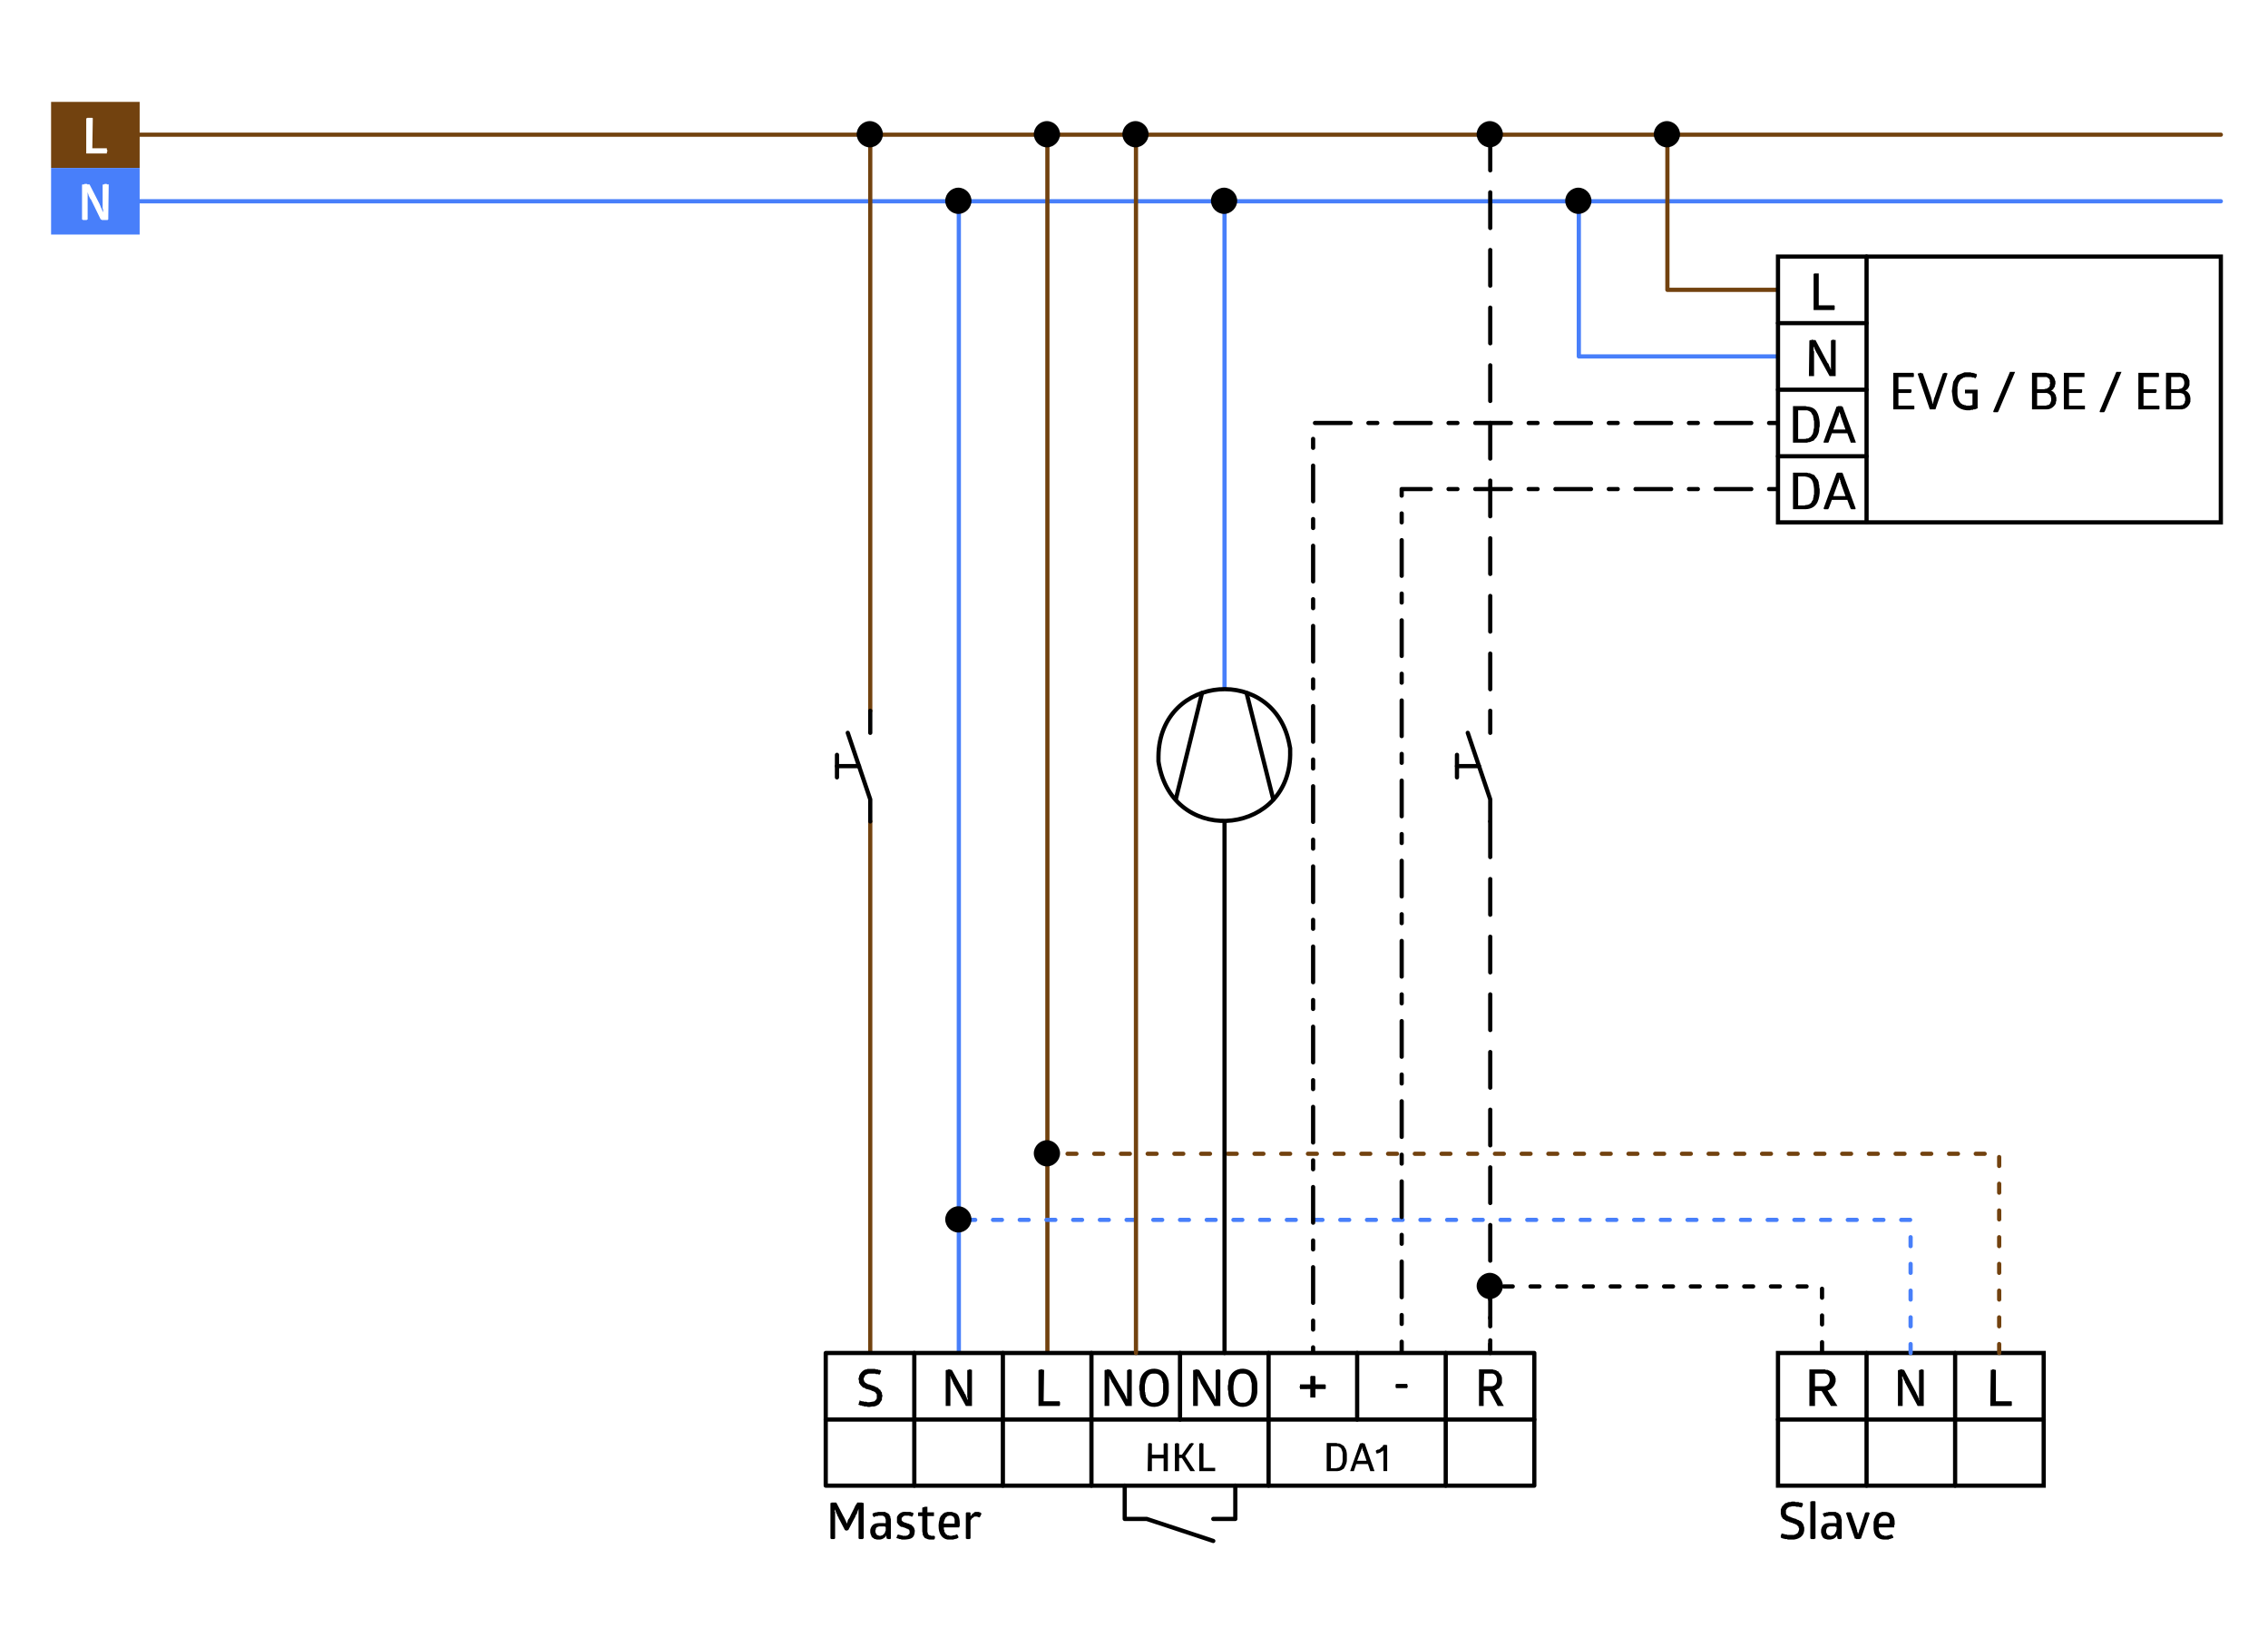 <?xml version="1.0" encoding="utf-8"?>
<!-- Generator: Adobe Illustrator 16.0.3, SVG Export Plug-In . SVG Version: 6.00 Build 0)  -->
<!DOCTYPE svg PUBLIC "-//W3C//DTD SVG 1.1//EN" "http://www.w3.org/Graphics/SVG/1.1/DTD/svg11.dtd">
<svg version="1.1" id="Ebene_1" xmlns="http://www.w3.org/2000/svg" xmlns:xlink="http://www.w3.org/1999/xlink" x="0px" y="0px"
	 width="1026px" height="745px" viewBox="0 0 1026 745" enable-background="new 0 0 1026 745" xml:space="preserve">
<rect fill="#FFFFFF" width="1026" height="745"/>
<g>
	<g>
		<g>
			<g>
				<polyline fill="none" points="1004.665,722.144 1024.596,722.144 1004.665,722.144 				"/>
			</g>
		</g>
	</g>
	
		<polyline fill="none" stroke="#72420F" stroke-width="1.908" stroke-linecap="round" stroke-linejoin="round" stroke-miterlimit="10" points="
		63.179,60.919 1004.665,60.919 63.179,60.919 	"/>
	
		<polyline fill="none" stroke="#487FFA" stroke-width="1.908" stroke-linecap="round" stroke-linejoin="round" stroke-miterlimit="10" points="
		63.179,91.023 1004.665,91.023 63.179,91.023 	"/>
	
		<polyline fill="none" stroke="#487FFA" stroke-width="1.908" stroke-linecap="round" stroke-linejoin="round" stroke-miterlimit="10" points="
		433.753,611.906 433.753,91.023 433.753,611.906 	"/>
	
		<polyline fill="none" stroke="#72420F" stroke-width="1.908" stroke-linecap="round" stroke-linejoin="round" stroke-miterlimit="10" points="
		473.82,611.906 473.82,60.919 473.82,611.906 	"/>
	<path d="M439.478,90.811c0-3.18-2.757-5.935-5.937-5.935s-5.938,2.755-5.938,5.935s2.76,5.937,5.938,5.937
		S439.478,93.991,439.478,90.811"/>
	<rect x="23.11" y="46.081" fill="#72420F" width="40.069" height="29.892"/>
	<polyline fill="#FFFFFF" points="39.01,53.499 39.435,53.499 39.435,53.287 41.767,53.287 41.979,53.499 41.767,67.068 
		48.338,67.068 48.338,67.703 48.551,67.916 48.551,68.552 48.338,68.764 48.338,69.399 39.01,69.399 	"/>
	<rect x="23.11" y="75.972" fill="#487FFA" width="40.069" height="30.104"/>
	<path fill="#FFFFFF" d="M41.13,90.176l-0.424-0.424V89.54l-0.212-0.212v-0.212l-0.21-0.212v-0.212l-0.212-0.21v-0.424l-0.212-0.212
		v-0.424l-0.212-0.212v-0.212h-0.212l0.212,0.212c0,1.273,0,2.545,0,3.816v8.267h-0.212l-0.212,0.212h-1.696l-0.212-0.212h-0.212
		v-15.69l0.212-0.212h0.849v-0.21h1.271v0.21h1.059l4.665,9.116v0.212l0.212,0.212v0.212l0.212,0.424v0.212l0.211,0.21v0.212
		l0.212,0.212v0.212l0.212,0.212v0.424l0.212,0.212v0.21l0.212,0.212v-1.271l-0.212-0.212V83.603l0.212-0.212h0.637v-0.21h1.059
		v0.21h0.847l-0.21,15.9h-0.212v0.212h-0.212c-0.778,0-1.555,0-2.333,0h-0.212v-0.212h-0.423"/>
	<rect x="804.329" y="611.906" fill="#FFFFFF" width="120.202" height="59.994"/>
	
		<rect x="804.329" y="611.906" fill="none" stroke="#000000" stroke-width="1.908" stroke-linecap="square" stroke-miterlimit="10" width="120.202" height="59.994"/>
	
		<polyline fill="none" stroke="#000000" stroke-width="1.908" stroke-linecap="round" stroke-linejoin="round" stroke-miterlimit="10" points="
		844.396,611.906 844.396,671.9 844.396,611.906 	"/>
	
		<polyline fill="none" stroke="#000000" stroke-width="1.908" stroke-linecap="round" stroke-linejoin="round" stroke-miterlimit="10" points="
		884.464,611.906 884.464,671.9 884.464,611.906 	"/>
	<path d="M821.074,626.958h3.604c4.271,0.283,3.858-6.339,0-5.725h-3.604 M825.104,619.325h0.428l0.421,0.211h0.849l1.273,0.638
		h0.21l1.06,1.063l0.214,0.425l0.212,0.21l0.216,0.425l0.21,0.214v0.424l0.214,0.424v1.481l-0.214,0.638l-0.21,0.639l-0.216,0.424
		l-0.426,0.635l-0.846,0.851l-0.424,0.216l-0.642,0.421l-0.635,0.214l4.451,6.994h-0.211c-0.849,0-1.697,0-2.543,0h-0.214
		l-4.24-6.784h-2.968v6.784h-0.21c-0.708,0-1.415,0-2.122,0h-0.211v-16.535h6.571L825.104,619.325L825.104,619.325z"/>
	
		<polyline fill="none" stroke="#000000" stroke-width="1.908" stroke-linecap="round" stroke-linejoin="round" stroke-miterlimit="10" points="
		804.329,642.009 924.531,642.009 804.329,642.009 	"/>
	<path d="M861.99,625.474l-0.21-0.214v-0.424l-0.214-0.211v-0.21l-0.211-0.214v-0.211l-0.217-0.214v-0.21l-0.211-0.218v-0.421
		l-0.21-0.214v-0.21h-0.214v1.063l0.214,0.21v0.639c0,0.493,0,0.986,0,1.481v9.963h-0.214c-0.564,0-1.132,0-1.693,0h-0.215V619.75
		l0.428-0.214h0.424l0.211-0.211h1.063v0.211h0.638l5.511,10.389v0.211l0.214,0.214v0.211l0.21,0.216v0.21l0.214,0.215v0.211
		l0.211,0.214v0.421l0.214,0.214v0.211l0.211,0.214v0.426h0.21v-0.215l-0.21-0.211c0-0.777,0-1.557,0-2.333v-10.6l0.21-0.214h0.428
		l0.214-0.211h0.845v0.211h0.425v16.324h-0.211c-0.774,0-1.556,0-2.332,0h-0.211"/>
	<polyline points="900.574,619.75 900.574,619.536 901.212,619.536 901.212,619.325 902.271,619.325 902.271,619.536 
		902.906,619.536 902.906,633.741 909.904,633.741 910.114,633.952 910.114,635.649 909.904,635.86 900.363,635.86 	"/>
	<path d="M854.782,688.015v-1.063h-0.21v-0.421l-0.428-0.425v-0.217h-0.214l-0.211-0.211h-0.21l-0.214-0.214h-1.271l-0.217,0.214
		h-0.424l-1.06,1.063l-0.21,0.425v0.635l-0.215,0.635v0.642h4.875v-1.063 M849.906,690.768v1.273l0.215,0.211v0.424l0.21,0.214
		v0.211l0.211,0.217v0.211c0.979,1.052,0.086-0.204,1.063,0.849h0.635l0.211,0.21c0.424,0,0.849,0,1.271,0l0.211-0.21h0.642
		l0.21-0.214h0.425l0.214-0.211h0.421v0.211h0.214v0.214l0.212,0.21v0.214l0.215,0.211v0.426l-0.215,0.211h-0.426l-0.211,0.215
		h-0.424l-0.211,0.211h-0.424l-0.215,0.214h-0.638c-4.565,0.354-6.387-1.967-6.146-6.359v-1.696l0.214-0.637v-0.424l0.846-1.698
		l0.214-0.21l0.21-0.425c0.638-0.259,1.149-0.979,1.908-0.849l0.214-0.211h0.852c3.648-0.215,5.245,1.764,5.087,5.301v0.635h-0.211
		v1.061h-7L849.906,690.768L849.906,690.768z M839.941,691.406v0.425h0.214v0.845l0.211,0.214v0.425l0.214,0.214v0.21l0.21-0.638
		v-0.211l0.215-0.214v-0.635h0.21v-0.424l0.214-0.211l2.329-7.208l0.425-0.214h1.273v0.214h0.424l-4.03,11.659h-0.421v0.211h-1.694
		l-0.213-0.211h-0.425l-4.028-11.659h0.425v-0.214h0.214c0.425,0,0.846,0,1.271,0h0.216v0.214h0.211L839.941,691.406z
		 M830.829,690.558h-0.425l-0.214-0.214h-2.544l-0.427,0.214c-1.194,0.121-1.331,2.512-0.849,2.971l0.214,0.21v0.425h0.425
		l0.21,0.214h0.211l0.428,0.21h0.849l0.214-0.21h0.421l0.852-0.849v-0.211l0.214-0.217v-0.211l0.211-0.214v-0.424l0.214-0.211
		v-0.635L830.829,690.558L830.829,690.558z M824.68,684.409h0.428l0.211-0.211h0.635l0.214-0.214h0.635l0.424-0.211
		c0.639,0,1.273,0,1.908,0h1.273l0.425,0.211l0.21,0.214h0.425l1.063,1.06c0.462,0.728,0.317,1.549,0.635,2.118v8.481h-0.211
		l-0.214,0.211h-1.063l-0.21-0.211h-0.214l-0.211-1.483l-0.21,0.424l-0.639,0.636c-0.604,0.61-1.542,0.738-2.332,0.852h-1.063
		c-1.798-0.438-2.15-0.524-2.757-2.333l-0.211-0.852v-1.27c0.849-3.82,3.687-2.837,6.573-2.971h0.425v-1.694l-0.214-0.425
		l-0.211-0.21l-0.214-0.425l-0.426-0.428l-0.426-0.214h-2.119l-0.21,0.214h-0.639l-0.21,0.211h-0.425l-0.21,0.217h-0.214v-0.217
		h-0.212v-0.211l-0.216-0.214v-0.21l-0.211-0.214v-0.634L824.68,684.409L824.68,684.409z M821.288,695.857h-0.424v0.211h-1.484
		l-0.214-0.211h-0.21v-16.749h0.424v-0.21h0.211c0.424,0,0.852,0,1.273,0h0.21v0.21h0.214V695.857z M805.599,683.984v-1.271
		c0.479-1.091,0.279-1.229,1.273-2.122l0.635-0.635l0.425-0.214h0.427l0.211-0.211l0.638-0.211h0.846l0.426-0.214h1.482l0.214,0.214
		h1.483l0.211,0.211h0.849l0.214,0.211h0.421l0.216,0.214v0.849l-0.216,0.21v0.217l-0.21,0.211v0.21l-0.211,0.214l-0.214-0.214
		h-0.635l-0.214-0.21h-1.271l-0.425-0.211h-1.481l-0.641,0.211h-0.421l-0.849,0.424l-0.427,0.425l-0.215,0.425l-0.21,0.21v1.698
		l0.21,0.21v0.211l0.215,0.214h0.212l0.215,0.21v0.214h0.21l0.425,0.212h0.214c0.252,0.268,2.626,1.072,2.968,1.062l0.21,0.214
		l0.428,0.21h0.21l0.425,0.214l0.214,0.211h0.211l0.424,0.215l0.425,0.423l0.21,0.425l0.428,0.424v0.425l0.214,0.214v0.421
		l0.21,0.426v0.216c0.259,3.191-1.614,4.916-4.665,5.3h-2.753l-0.425-0.214h-0.852l-0.425-0.211h-0.424l-0.425-0.214h-0.21
		l-0.211-0.211H805.6v-1.062l0.217-0.214v-0.425h0.211v-0.21h0.21l0.425,0.21h0.424l0.425,0.214h0.636l0.427,0.211h2.967
		l1.063-0.425l0.638-0.421l0.424-0.852l0.211-0.849v-0.425l-0.211-0.21v-0.428l-0.214-0.214v-0.211h-0.21l-0.211-0.21v-0.214h-0.215
		l-0.212-0.211h-0.214l-0.211-0.214h-0.214l-0.21-0.21h-0.425l-0.211-0.214h-0.214l-0.21-0.211h-0.428l-0.424-0.215h-0.425
		l-0.211-0.213l-0.424-0.21h-0.425l-0.427-0.214l-0.211-0.211l-0.424-0.214l-0.215-0.21l-0.424-0.214l-0.211-0.211l-0.215-0.425
		l-0.211-0.211l-0.212-0.427v-0.424l-0.214-0.425v-0.847h0.003V683.984L805.599,683.984z"/>
	
		<polyline fill="none" stroke="#72420F" stroke-width="1.908" stroke-linecap="round" stroke-linejoin="round" stroke-miterlimit="10" points="
		393.684,60.919 393.684,321.467 393.684,60.919 	"/>
	
		<polyline fill="none" stroke="#487FFA" stroke-width="1.908" stroke-linecap="round" stroke-linejoin="round" stroke-miterlimit="10" stroke-dasharray="4.028,8.056" points="
		864.323,611.906 864.323,551.699 433.753,551.699 	"/>
	<path d="M439.478,551.484c0-3.181-2.757-5.938-5.937-5.938s-5.938,2.757-5.938,5.938c0,3.182,2.76,5.938,5.938,5.938
		S439.478,554.666,439.478,551.484"/>
	
		<polyline fill="none" stroke="#000000" stroke-width="1.908" stroke-linecap="round" stroke-linejoin="round" stroke-miterlimit="10" stroke-dasharray="4.028,8.056" points="
		674.158,611.906 674.158,581.801 824.256,581.801 824.256,611.906 	"/>
	
		<polyline fill="none" stroke="#72420F" stroke-width="1.908" stroke-linecap="round" stroke-linejoin="round" stroke-miterlimit="10" stroke-dasharray="4.028,8.056" points="
		904.391,611.906 904.391,521.807 473.82,521.807 	"/>
	<path d="M479.545,521.593c0-3.178-2.757-5.935-5.937-5.935c-3.183,0-5.938,2.757-5.938,5.935c0,3.185,2.755,5.938,5.938,5.938
		C476.788,527.531,479.545,524.774,479.545,521.593"/>
	
		<polyline fill="none" stroke="#72420F" stroke-width="1.908" stroke-linecap="round" stroke-linejoin="round" stroke-miterlimit="10" points="
		754.297,60.919 754.297,131.091 804.329,131.091 754.297,131.091 	"/>
	
		<polyline fill="none" stroke="#487FFA" stroke-width="1.908" stroke-linecap="round" stroke-linejoin="round" stroke-miterlimit="10" points="
		714.229,91.023 714.229,161.195 804.329,161.195 714.229,161.195 	"/>
	
		<path fill="none" stroke="#000000" stroke-width="1.908" stroke-linecap="round" stroke-linejoin="round" stroke-miterlimit="10" stroke-dasharray="4.028,8.056,16.112,8.056" d="
		M804.329,221.19H634.092v390.716 M804.329,191.298H594.024v420.608"/>
	
		<polyline fill="none" stroke="#72420F" stroke-width="1.908" stroke-linecap="round" stroke-linejoin="round" stroke-miterlimit="10" points="
		393.684,371.498 393.684,611.906 393.684,371.498 	"/>
	<path d="M399.409,60.707c0-3.18-2.755-5.935-5.935-5.935c-3.181,0-5.937,2.755-5.937,5.935s2.755,5.937,5.937,5.937
		C396.653,66.644,399.409,63.887,399.409,60.707"/>
	<path d="M479.545,60.707c0-3.18-2.757-5.935-5.937-5.935c-3.183,0-5.938,2.755-5.938,5.935s2.755,5.937,5.938,5.937
		C476.788,66.644,479.545,63.887,479.545,60.707"/>
	
		<polyline fill="none" stroke="#000000" stroke-width="1.908" stroke-linecap="round" stroke-linejoin="round" stroke-miterlimit="10" points="
		393.684,321.467 393.684,331.431 393.684,321.467 	"/>
	
		<polyline fill="none" stroke="#000000" stroke-width="1.908" stroke-linecap="round" stroke-linejoin="round" stroke-miterlimit="10" points="
		383.509,331.431 393.684,361.535 393.684,371.498 393.684,361.535 	"/>
	
		<polyline fill="none" stroke="#000000" stroke-width="1.908" stroke-linecap="round" stroke-linejoin="round" stroke-miterlimit="10" points="
		388.596,346.483 378.633,346.483 388.596,346.483 	"/>
	
		<polyline fill="none" stroke="#000000" stroke-width="1.908" stroke-linecap="round" stroke-linejoin="round" stroke-miterlimit="10" points="
		378.633,341.394 378.633,351.571 378.633,341.394 	"/>
	<path d="M719.95,90.811c0-3.18-2.753-5.935-5.938-5.935c-3.182,0-5.936,2.755-5.936,5.935s2.754,5.937,5.936,5.937
		C717.197,96.748,719.95,93.991,719.95,90.811"/>
	<path d="M760.021,60.707c0-3.18-2.761-5.935-5.938-5.935s-5.936,2.755-5.936,5.935s2.758,5.937,5.936,5.937
		C757.264,66.644,760.021,63.887,760.021,60.707"/>
	<rect x="373.545" y="611.906" fill="#FFFFFF" width="320.543" height="59.994"/>
	
		<rect x="373.545" y="611.906" fill="none" stroke="#000000" stroke-width="1.908" stroke-linecap="round" stroke-linejoin="round" stroke-miterlimit="10" width="320.543" height="59.994"/>
	
		<polyline fill="none" stroke="#000000" stroke-width="1.908" stroke-linecap="round" stroke-linejoin="round" stroke-miterlimit="10" points="
		373.545,642.009 694.089,642.009 373.545,642.009 	"/>
	
		<polyline fill="none" stroke="#000000" stroke-width="1.908" stroke-linecap="round" stroke-linejoin="round" stroke-miterlimit="10" points="
		493.749,611.906 493.749,671.9 493.749,611.906 	"/>
	
		<polyline fill="none" stroke="#000000" stroke-width="1.908" stroke-linecap="round" stroke-linejoin="round" stroke-miterlimit="10" points="
		533.816,611.906 533.816,642.009 533.816,611.906 	"/>
	
		<polyline fill="none" stroke="#000000" stroke-width="1.908" stroke-linecap="round" stroke-linejoin="round" stroke-miterlimit="10" points="
		573.884,611.906 573.884,671.9 573.884,611.906 	"/>
	<path d="M671.191,626.958h3.181c3.951,0.275,3.562-6.342,0-5.725h-2.967 M674.797,619.325h0.425
		c0.752,0.432,1.271-0.045,2.118,0.849h0.425l0.21,0.425l0.217,0.21c0.677,0.683,1.243,1.577,1.271,2.543v2.122l-0.211,0.639
		l-0.214,0.424l-0.421,0.635l-0.214,0.425l-0.428,0.428l-0.635,0.214l-0.424,0.421l-0.636,0.214l4.024,6.994h-0.211
		c-0.776,0-1.556,0-2.332,0h-0.214l-3.603-6.784h-2.76v6.784h-0.211c-0.563,0-1.132,0-1.694,0h-0.211v-16.535h5.726L674.797,619.325
		L674.797,619.325z"/>
	
		<polyline fill="none" stroke="#000000" stroke-width="1.908" stroke-linecap="round" stroke-linejoin="round" stroke-miterlimit="10" points="
		613.951,611.906 613.951,642.009 613.951,611.906 	"/>
	<path d="M431.208,625.474v-0.214l-0.212-0.424l-0.212-0.211v-0.424l-0.21-0.211v-0.214h-0.212v-0.428l-0.212-0.21v-0.211
		l-0.215-0.214v-0.21h-0.212v0.21l0.212,0.214v1.484c0,0.493,0,0.986,0,1.48v9.965h-0.212c-0.563,0-1.13,0-1.693,0h-0.212v-16.11
		l0.425-0.214h0.424l0.212-0.211h1.063v0.211h0.637l5.723,10.389v0.211c0.33,0.29,0.576,0.659,0.636,1.063v0.211l0.214,0.214v0.21
		l0.213,0.211v0.425l0.212,0.214v0.21l0.212,0.217v-0.852l-0.212-0.214V619.75l0.212-0.214h0.422l0.212-0.211h0.849v0.211h0.426
		v16.324h-0.211c-0.777,0-1.558,0-2.333,0h-0.214"/>
	<polyline points="469.792,619.75 470.004,619.536 470.429,619.536 470.641,619.325 471.7,619.325 471.7,619.536 472.337,619.536 
		472.125,633.741 479.333,633.741 479.333,633.952 479.545,634.166 479.545,635.436 479.333,635.649 479.333,635.86 469.792,635.86 
			"/>
	
		<polyline fill="none" stroke="#000000" stroke-width="1.908" stroke-linecap="round" stroke-linejoin="round" stroke-miterlimit="10" points="
		654.021,611.906 654.021,671.9 654.021,611.906 	"/>
	<path d="M631.548,627.807v-0.214h-0.214v-0.211c0-0.354,0-0.707,0-1.059v-0.214h0.214v-0.211h5.087v0.635h0.214v0.635l-0.214,0.214
		v0.425"/>
	<path d="M588.089,628.231v-0.642l-0.214-0.211v-0.214l0.214-0.21v-0.849h4.662v-3.604h0.214v-0.214h0.21c0.497,0,0.99,0,1.484,0
		h0.214v0.214h0.21v3.604h4.451v0.214h0.214v1.691l-0.214,0.215h-4.451v3.813h-0.21c-0.639,0-1.273,0-1.908,0h-0.214v-3.813"/>
	<path d="M622.432,656.001l0.853-0.425h0.424l0.425-0.21l0.845-0.853l0.428-0.21l0.425-0.849h0.21c0.354,0,0.708,0,1.063,0h0.212
		v0.21h0.215v11.663h-0.215c-0.426,0-0.85,0-1.271,0h-0.21v-7.208c0-0.708,0-1.415,0-2.122v-0.211l-0.211,0.425l-0.214,0.21h-0.428
		l-0.424,0.425l-0.421,0.21h-0.214l-0.425,0.218h-0.21l-0.426,0.21v-0.21h-0.216v-0.428h-0.211L622.432,656.001 M616.073,654.73
		v0.636h-0.215v0.635h-0.21v0.214l-1.697,4.451h4.24l-1.483-4.451h-0.211v-0.639l-0.214-0.21v-0.636H616.073z M615.224,652.823
		h0.638v-0.215h0.639l0.211,0.215h0.635l4.454,12.508h-0.214c-0.493,0-0.986,0-1.482,0h-0.212l-1.059-3.182h-5.301l-1.063,3.182
		h-0.21c-0.425,0-0.85,0-1.271,0h-0.211L615.224,652.823z M603.989,664.058h0.635l0.211-0.214h0.638l0.211-0.211h0.217l0.845-0.849
		c0.315-0.438,0.739-1.938,0.639-2.543v-2.332c0.135-1.008-0.3-1.863-0.639-2.757l-0.635-0.639h-0.21l-0.217-0.21h-0.211
		l-0.214-0.214h-3.178v9.965L603.989,664.058L603.989,664.058z M604.199,652.608h0.425l0.425,0.215h0.424
		c0.887-0.059,1.588,0.7,2.333,1.059l0.21,0.211l0.217,0.424c0.794,0.873,0.977,2.077,1.06,3.185v2.543
		c0.056,1.232-0.486,2.322-1.06,3.392l-0.217,0.427l-0.21,0.212c-1.146,0.71-1.315,0.883-2.757,1.063h-4.876V652.61h4.026V652.608z"
		/>
	<path d="M388.384,623.776v-0.428l0.212-0.421c-0.186-1.252,2.053-3.75,3.392-3.604l0.424-0.21h1.061c0.706,0,1.413,0,2.119,0h0.212
		l0.424,0.21h0.849l0.21,0.211h0.637l0.212,0.214h0.424v0.635l-0.212,0.214v0.426l-0.212,0.212v0.211l-0.212,0.214H397.5
		l-0.212-0.214h-1.059l-0.212-0.211h-2.967l-0.637,0.211l-0.847,0.424l-0.212,0.214l-0.637,1.271v0.641l0.212,0.425v0.421h0.212
		l0.212,0.214v0.21l0.212,0.214h0.212l0.21,0.213h0.212l0.212,0.215l0.424,0.211h0.425l0.422,0.214h0.212l0.424,0.21h0.212
		l0.424,0.211h0.212l0.423,0.214h0.212l0.212,0.21l0.424,0.214h0.212l0.424,0.211l0.847,0.852l0.424,0.211v0.214l0.212,0.424
		l0.212,0.211l0.211,0.424v0.639l0.212,0.424v0.425l-0.212,0.849v0.852c-1.296,1.729-0.688,1.82-2.755,2.754l-0.847,0.214h-0.849
		l-1.06,0.21h-0.424c-1.547,0.094,0.307-0.324-2.121-0.21l-0.212-0.214h-0.635l-0.212-0.211h-0.637l-0.212-0.214h-0.425l-0.212-0.21
		v-0.427h0.212v-0.636l0.212-0.214v-0.421l0.212-0.214l0.212,0.214h0.212l0.424,0.21h0.635l0.424,0.211h1.06l0.424,0.214h0.849
		l1.271-0.214l1.059-0.211l0.637-0.635l0.424-0.64v-1.906l-0.424-0.428v-0.211l-0.212-0.21h-0.212v-0.214h-0.212l-0.21-0.211h-0.212
		l-0.212-0.214h-0.424l-0.212-0.21h-0.212l-0.212-0.214h-0.423l-0.212-0.211h-0.425l-0.424-0.21h-0.424l-0.423-0.215l-0.212-0.213
		l-0.425-0.214h-0.424l-1.271-1.27l-0.212-0.425l-0.212-0.215l-0.212-0.427v-0.845L388.384,623.776"/>
	
		<polyline fill="none" stroke="#000000" stroke-width="1.908" stroke-linecap="round" stroke-linejoin="round" stroke-miterlimit="10" points="
		453.682,611.906 453.682,671.9 453.682,611.906 	"/>
	<path d="M566.251,627.807v-2.122c-0.435-1.094-0.272-2.522-1.483-3.603l-0.211-0.214l-0.425-0.21
		c-0.786-0.611-1.939-0.384-2.967-0.425l-0.425,0.211h-0.21l-0.425,0.214c-2.649,2.025-2.539,8.208-1.273,10.811l0.211,0.214v0.425
		l0.424,0.213l0.642,0.635l0.425,0.214h0.21l0.425,0.21h2.118l0.214-0.21h0.425l0.21-0.214c1.766-0.854,1.936-2.919,2.119-4.662
		L566.251,627.807 M555.44,627.593v-0.849l0.211-0.846c0.065-9.351,13.478-9.282,13.146,0.846v1.697
		c0.51,10.272-13.299,10.372-13.146,0.849l-0.211-0.849V627.593z M543.143,625.474v-0.214l-0.21-0.424v-0.211l-0.211-0.21v-0.214
		l-0.214-0.211v-0.214h-0.21v-0.428l-0.214-0.21v-0.425l-0.211-0.21h-0.214l0.214,0.21c0,1.201,0,2.402,0,3.606v9.537h-0.214
		c-0.563,0-1.128,0-1.694,0h-0.214v-16.11l0.214-0.214h0.635l0.217-0.211h1.06v0.211h0.635l5.938,10.389l0.215,0.211v0.214
		l0.21,0.211v0.217l0.214,0.21v0.214l0.211,0.211v0.214l0.214,0.21v0.425l0.21,0.211v0.214l0.215,0.21v0.217V619.75l0.212-0.214
		h0.425v-0.211h1.06v0.211h0.425v16.324h-0.214c-0.773,0-1.553,0-2.329,0h-0.214L543.143,625.474z"/>
	
		<polyline fill="none" stroke="#000000" stroke-width="1.908" stroke-linecap="round" stroke-linejoin="round" stroke-miterlimit="10" points="
		508.8,671.9 508.8,686.952 518.765,686.952 548.867,696.917 518.765,686.952 	"/>
	
		<polyline fill="none" stroke="#000000" stroke-width="1.908" stroke-linecap="round" stroke-linejoin="round" stroke-miterlimit="10" points="
		558.832,671.9 558.832,686.952 548.867,686.952 558.832,686.952 	"/>
	
		<polyline fill="none" stroke="#000000" stroke-width="1.908" stroke-linecap="round" stroke-linejoin="round" stroke-miterlimit="10" points="
		413.613,611.906 413.613,671.9 413.613,611.906 	"/>
	<path d="M526.184,627.807v-2.122l-0.21-0.425c0.096-0.718-0.456-2.108-0.85-2.753l-0.424-0.425
		c-0.542-0.524-1.222-0.779-1.908-0.849h-1.06c-2.771-0.069-3.396,2.961-3.816,5.09v2.967l0.214,0.635v0.636l0.211,0.427v0.639
		l0.424,0.846l0.211,0.214l0.217,0.427l0.211,0.211c1.032,1.083,0.593,0.556,1.694,1.059h1.063c2.898,0.073,3.616-1.967,4.023-4.451
		V627.807 M515.373,627.593v-0.849l0.211-0.846c0.068-9.351,13.479-9.285,13.146,0.846v1.697
		c0.545,10.214-13.267,10.417-13.146,0.849l-0.211-0.849V627.593z M503.288,625.474l-0.21-0.214l-0.212-0.424v-0.211l-0.212-0.21
		v-0.214l-0.212-0.211v-0.214h-0.212v-0.428l-0.215-0.21v-0.425l-0.212-0.21h-0.212l0.212,0.21c0,1.201,0,2.402,0,3.606v9.537
		h-0.212c-0.563,0-1.13,0-1.693,0h-0.215v-16.11l0.215-0.214h0.637l0.212-0.211h1.06v0.211h0.64l5.937,10.389l0.21,0.211v0.214
		l0.212,0.211v0.217l0.212,0.21v0.214l0.212,0.211v0.214l0.215,0.21v0.425l0.212,0.211v0.214l0.212,0.21v0.217V619.75l0.212-0.214
		h0.423v-0.211h1.062v0.211h0.426v16.324h-0.215c-0.775,0-1.555,0-2.33,0h-0.214L503.288,625.474z"/>
	<path d="M542.508,652.823h0.635v-0.215h0.642v0.215h0.635v11.021h5.3v0.214c0,0.354,0,0.707,0,1.063v0.214h-7.208 M538.268,652.823
		h0.427l0.214-0.215h0.636v0.215h0.635l-4.024,5.721l4.448,6.787h-0.21c-0.563,0-1.132,0-1.695,0h-0.21l-3.816-5.938h-1.272v5.938
		h-0.211c-0.496,0-0.987,0-1.481,0h-0.214v-12.508h0.639v-0.215h0.635v0.215h0.637v5.086h1.271L538.268,652.823z M526.396,652.823
		h0.636v-0.215h0.635v0.215h0.639v12.508h-0.214c-0.493,0-0.99,0-1.48,0H526.4v-5.725h-5.303v5.725h-0.214c-0.493,0-0.984,0-1.48,0
		h-0.211l0.211-12.508h0.424v-0.215h0.635l0.214,0.215h0.425v5.086h5.303v-5.086H526.396z"/>
	<path d="M439.053,685.682l0.424-0.424l0.213-0.425l0.212-0.21l0.424-0.214l0.424-0.425l0.424-0.211h1.696l0.212,0.211h0.423v0.214
		h0.212l0.212,0.211v0.424l-0.637,1.273l-0.422,0.21l-0.212-0.21h-0.212l-0.424-0.217h-1.271l-0.212,0.217
		c-0.364,0.438-0.938,0.355-1.272,1.27l-0.212,0.214v8.271h-0.212l-0.212,0.211h-1.271l-0.212-0.211h-0.215V684.2h0.215v-0.214
		h0.212c0.424,0,0.847,0,1.271,0h0.212v0.214h0.212L439.053,685.682 M431.845,688.015v-1.063l-0.212-0.211v-0.425h-0.212v-0.21
		l-0.212-0.217h-0.212v-0.211h-0.422l-0.212-0.214H429.3l-0.423,0.214h-0.424l-0.212,0.428l-0.425,0.21l-0.427,0.85l-0.422,1.27
		v0.642h4.875L431.845,688.015L431.845,688.015z M426.97,690.768v0.853l0.212,0.424v0.635l0.21,0.214v0.213l0.427,0.426v0.21
		l0.212,0.214h0.212l0.424,0.425h0.635l0.212,0.21h1.271l0.212-0.21h0.849l0.212-0.214h0.427v-0.211h0.423l0.424,0.425v0.424h0.212
		v0.638l-0.212,0.211h-0.212l-0.212,0.214h-0.423l-0.214,0.211h-0.638l-0.212,0.214h-2.755c-4.117-0.67-4.655-5.925-3.604-9.116
		v-0.425l0.638-1.273l0.424-0.21l0.212-0.425l0.212-0.21l0.425-0.214l0.212-0.211l0.426-0.214h0.424l0.424-0.211h2.121l1.908,0.636
		c1.859,1.052,1.7,3.813,1.693,5.724l-0.212,0.211v0.426h-6.993v-0.008h-0.004V690.768z M419.549,691.831v1.059l0.212,0.428v0.421
		l0.423,0.425l0.424,0.214h0.212l0.424,0.21h1.484v-0.21v0.424h0.212v1.063h-0.212v0.211l-0.215,0.214c-0.492,0-0.986,0-1.481,0
		h-0.636l-0.847-0.214l-0.424-0.211l-0.637-0.215l-0.423-0.423l-0.212-0.425l-0.424-0.638v-0.635l-0.212-0.853v-6.994h-1.908V684.2
		l0.212-0.214h1.696v-2.119h0.212l0.212-0.214h0.424l0.212-0.21h1.271v2.543h2.967v0.214c0,0.425,0,0.846,0,1.27v0.214h-2.967
		L419.549,691.831L419.549,691.831z M405.77,687.376v-1.271c0.745-1.717,2.374-2.642,4.239-2.332h1.908l0.212,0.211h0.424
		l0.212,0.214h0.422v0.846l-0.21,0.214v0.21l-0.212,0.214v0.211h-0.637v-0.211h-0.637l-0.21-0.214h-1.908l-0.637,0.214l-0.849,0.853
		v1.059l0.637,0.636h0.212v0.212h0.425l0.212,0.215h0.423l0.212,0.211h0.425l0.212,0.214h0.424l0.212,0.21h0.21l0.212,0.214h0.424
		l1.271,1.271v0.216l0.212,0.21v0.425l0.212,0.214v0.845c-0.183,2.979-1.649,3.396-4.451,3.606h-1.485l-0.423-0.214h-0.636
		l-0.212-0.211h-0.424l-0.21-0.214h-0.424v-0.422l0.212-0.216v-0.425l0.212-0.21v-0.214h0.21v-0.211h0.212l0.212,0.211h0.637
		l0.212,0.214h0.635l0.212,0.21h1.696l0.425-0.21h0.212l0.847-0.849v-1.273l-0.21-0.211v-0.21h-0.212v-0.214h-0.424v-0.211h-0.424
		l-0.212-0.214h-0.212l-0.212-0.21h-0.422l-0.212-0.217h-0.424l-0.212-0.21h-0.635l-0.212-0.215h-0.212l-1.061-1.06v-0.21
		l-0.423-0.425v-1.274L405.77,687.376L405.77,687.376z M400.682,690.558h-0.212l-0.212-0.214c-0.919,0-1.837,0-2.757,0l-0.212,0.214
		h-0.422l-0.637,0.638v0.425l-0.212,0.424v0.849l0.212,0.428v0.211l0.212,0.21l0.212,0.425h0.212l0.212,0.214h0.21l0.425,0.21h0.849
		l0.212-0.21h0.423l0.424-0.425h0.212v-0.214l0.424-0.421v-0.217l0.212-0.211v-0.424l0.212-0.214v-0.846L400.682,690.558
		L400.682,690.558z M394.745,684.409h0.424l0.212-0.211h0.423l0.212-0.214h0.849l0.212-0.211c0.706,0,1.413,0,2.119,0h1.273
		l0.212,0.211c0.533,0.229,1.06,0.407,1.484,0.849l0.212,0.211v0.214l0.21,0.424l0.212,0.211v0.642l0.212,0.421v8.905H402.8v0.211
		h-1.271v-0.211h-0.424l-0.212-1.483l-0.422,0.85l-0.425,0.213c-0.407,0.51-1.72,0.938-2.332,0.849h-1.06l-0.637-0.214h-0.424
		l-0.423-0.425l-0.424-0.21l-0.424-0.428l-0.212-0.635l-0.212-0.425l-0.212-0.85v-1.271c0.977-3.637,3.694-2.909,6.573-2.971h0.424
		v-1.694l-0.212-0.425v-0.21l-0.212-0.425l-0.212-0.214l-0.424-0.214l-0.212-0.214h-2.121l-0.21,0.214h-0.849l-0.212,0.214h-0.424
		v0.214h-0.423v-0.214l-0.212-0.214v-0.214h-0.212v-1.058L394.745,684.409L394.745,684.409z M387.75,679.744v-0.211h0.212
		c0.635,0,1.271,0,1.908,0h0.212v0.211h0.635v16.113h-0.424v0.211h-1.484l-0.212-0.211h-0.212v-7.208c0-1.98,0-3.958,0-5.938
		l0.212-0.214h-0.212v0.214l-0.21,0.21v0.211l-0.212,0.214v0.427l-0.212,0.211v0.425l-0.212,0.214v0.21l-0.424,0.425v0.21
		l-0.212,0.425v0.217l-0.212,0.21v0.215l-0.211,0.21l-0.212,0.425l-2.545,4.875h-0.424l-0.212,0.211h-0.422v-0.211h-0.424
		l-2.545-4.875l-0.21-0.214v-0.211l-0.212-0.425v-0.21l-0.424-0.428v-0.424l-0.212-0.214v-0.211l-0.212-0.21v-0.214l-0.212-0.211
		v-0.425l-0.212-0.217v-0.21l-0.212-0.214v-0.211l-0.21-0.21V682.5v1.059l0.21,0.217v1.481c0,0.918,0,1.835,0,2.757v7.846h-0.21
		l-0.212,0.211h-1.273l-0.21-0.211h-0.212v-16.113h0.423v-0.211h0.424c0.566,0,1.132,0,1.696,0l0.212,0.211l2.967,5.724
		c0.88,1.418,0.859,1.759,1.485,2.971v0.214l0.21,0.425v-0.214l0.212-0.211v-0.427l0.212-0.21v-0.426l0.212-0.214v-0.21l0.212-0.214
		l0.424-0.636c0.742-1.828,1.801-3.471,2.543-5.302L387.75,679.744z"/>
	
		<polyline fill="none" stroke="#000000" stroke-width="1.908" stroke-linecap="round" stroke-linejoin="round" stroke-miterlimit="10" points="
		553.957,371.498 553.957,611.906 553.957,371.498 	"/>
	
		<polyline fill="none" stroke="#487FFA" stroke-width="1.908" stroke-linecap="round" stroke-linejoin="round" stroke-miterlimit="10" points="
		553.957,91.023 553.957,311.502 553.957,91.023 	"/>
	<path fill="#FFFFFF" d="M524.065,344.363l0.21,1.271l0.214,1.062c7.702,36.735,60.257,30.527,59.146-6.996v-1.271l-0.211-1.059
		c-6.349-36.962-58.928-32.825-59.355,4.663L524.065,344.363L524.065,344.363z"/>
	
		<path fill="none" stroke="#000000" stroke-width="1.908" stroke-linecap="round" stroke-linejoin="round" stroke-miterlimit="10" d="
		M524.065,344.363l0.21,1.271l0.214,1.062c7.702,36.735,60.257,30.527,59.146-6.996v-1.271l-0.211-1.059
		c-6.349-36.962-58.928-32.825-59.355,4.663L524.065,344.363L524.065,344.363z"/>
	
		<polyline fill="none" stroke="#000000" stroke-width="1.908" stroke-linecap="round" stroke-linejoin="round" stroke-miterlimit="10" points="
		543.781,313.41 531.908,361.535 543.781,313.41 	"/>
	
		<polyline fill="none" stroke="#000000" stroke-width="1.908" stroke-linecap="round" stroke-linejoin="round" stroke-miterlimit="10" points="
		563.922,313.41 576.006,361.535 563.922,313.41 	"/>
	<path d="M559.681,90.811c0-3.18-2.757-5.935-5.938-5.935c-3.179,0-5.938,2.755-5.938,5.935s2.76,5.937,5.938,5.937
		C556.924,96.748,559.681,93.991,559.681,90.811"/>
	
		<path fill="none" stroke="#000000" stroke-width="1.908" stroke-linecap="round" stroke-linejoin="round" stroke-miterlimit="10" stroke-dasharray="16.112,9.964" d="
		M674.158,371.498v240.408 M674.158,60.919v260.548"/>
	
		<polyline fill="none" stroke="#000000" stroke-width="1.908" stroke-linecap="round" stroke-linejoin="round" stroke-miterlimit="10" points="
		674.158,321.467 674.158,331.431 674.158,321.467 	"/>
	
		<polyline fill="none" stroke="#000000" stroke-width="1.908" stroke-linecap="round" stroke-linejoin="round" stroke-miterlimit="10" points="
		663.983,331.431 674.158,361.535 674.158,371.498 674.158,361.535 	"/>
	
		<polyline fill="none" stroke="#000000" stroke-width="1.908" stroke-linecap="round" stroke-linejoin="round" stroke-miterlimit="10" points="
		669.072,346.483 659.107,346.483 669.072,346.483 	"/>
	
		<polyline fill="none" stroke="#000000" stroke-width="1.908" stroke-linecap="round" stroke-linejoin="round" stroke-miterlimit="10" points="
		659.107,341.394 659.107,351.571 659.107,341.394 	"/>
	<path d="M679.883,60.707c0-3.18-2.753-5.935-5.935-5.935c-3.185,0-5.938,2.755-5.938,5.935s2.753,5.937,5.938,5.937
		C677.13,66.644,679.883,63.887,679.883,60.707"/>
	
		<polyline fill="none" stroke="#72420F" stroke-width="1.908" stroke-linecap="round" stroke-linejoin="round" stroke-miterlimit="10" points="
		513.89,611.906 513.89,60.919 513.89,611.906 	"/>
	<path d="M519.614,60.707c0-3.18-2.758-5.935-5.938-5.935c-3.18,0-5.935,2.755-5.935,5.935s2.755,5.937,5.935,5.937
		C516.856,66.644,519.614,63.887,519.614,60.707"/>
	<path d="M679.883,581.591c0-3.182-2.753-5.938-5.935-5.938c-3.185,0-5.938,2.757-5.938,5.938c0,3.178,2.753,5.938,5.938,5.938
		C677.13,587.526,679.883,584.769,679.883,581.591"/>
	<rect x="804.329" y="116.04" fill="#FFFFFF" width="200.336" height="120.204"/>
	
		<rect x="804.329" y="116.04" fill="none" stroke="#000000" stroke-width="1.908" stroke-linecap="square" stroke-miterlimit="10" width="200.336" height="120.204"/>
	
		<polyline fill="none" stroke="#000000" stroke-width="1.908" stroke-linecap="round" stroke-linejoin="round" stroke-miterlimit="10" points="
		844.396,116.04 844.396,236.243 844.396,116.04 	"/>
	<path d="M820.439,123.884h0.21v-0.212h0.215c0.563,0,1.131,0,1.69,0h0.217v14.415h6.993l0.216,0.212v1.696l-0.216,0.212h-9.325"/>
	
		<polyline fill="none" stroke="#000000" stroke-width="1.908" stroke-linecap="round" stroke-linejoin="round" stroke-miterlimit="10" points="
		804.329,146.144 844.396,146.144 804.329,146.144 	"/>
	
		<polyline fill="none" stroke="#000000" stroke-width="1.908" stroke-linecap="round" stroke-linejoin="round" stroke-miterlimit="10" points="
		804.329,176.248 844.396,176.248 804.329,176.248 	"/>
	<path d="M821.923,159.711l-0.21-0.212v-0.212l-0.214-0.21v-0.212l-0.211-0.212v-0.212l-0.214-0.212v-0.212l-0.21-0.212v-0.423
		l-0.216-0.212v-0.212l-0.212-0.212v0.424c0,0.352,0,0.706,0,1.059v0.424l0.212,0.212V170.1h-0.212c-0.635,0-1.271,0-1.905,0h-0.211
		l0.211-16.112h0.211l0.214-0.21h0.635l0.214-0.212h0.21l0.214,0.212h1.063l5.511,10.388l0.424,0.423v0.212l0.211,0.212v0.424
		l0.216,0.212v0.212l0.211,0.212v0.212l0.215,0.21v0.424l0.21,0.212v0.212v-0.212c0-1.201,0-2.403,0-3.604v-9.541h0.214v-0.21h0.635
		v-0.212h0.426v0.212h0.851v16.323h-0.214c-0.776,0-1.555,0-2.332,0h-0.211"/>
	<path d="M832.099,186.423v0.424h-0.211v0.847h-0.214v0.637h-0.21l-2.122,5.937h5.514l-2.119-5.937v-0.424l-0.211-0.212v-0.422
		l-0.213-0.212v-0.637 M830.829,183.88h0.421l0.214-0.212h1.694v0.212h0.424l5.938,16.11v0.212h-0.214c-0.635,0-1.271,0-1.905,0
		h-0.213v-0.212l-1.481-4.027h-6.997l-1.484,4.027l-0.21,0.212h-1.907l-0.215-0.212L830.829,183.88z M816.198,198.507h0.636
		l0.424-0.212h0.639l0.427-0.21l0.211-0.212l0.425-0.212l0.424-0.424l0.211-0.425c0.925-0.897,0.631-2.286,1.062-3.392v-2.967
		l-0.21-0.637v-0.635l-0.211-0.424v-0.637l-0.217-0.424l-0.21-0.21l-0.214-0.424l-0.211-0.424l-0.424-0.424l-0.425-0.212
		l-0.211-0.212h-0.427l-0.214-0.21h-4.238v12.931h2.756L816.198,198.507L816.198,198.507z M816.198,183.668h0.636l0.638,0.212
		c4.338,0.162,5.396,3.477,5.728,7.207v1.698l-0.214,0.847c0.063,1.558-0.441,2.933-1.271,4.241l-0.849,0.847l-0.216,0.424
		l-0.423,0.212l-0.638,0.212l-0.425,0.212l-0.635,0.21h-0.428l-0.635,0.212h-6.356v-16.535L816.198,183.668L816.198,183.668z"/>
	<path d="M832.099,216.314v0.637h-0.211v0.635l-0.214,0.212v0.424l-0.21,0.212l-2.122,5.937h5.514l-2.119-5.937v-0.424l-0.211-0.212
		v-0.635h-0.213v-0.849 M830.829,213.984h0.21l0.211-0.212h2.122v0.212h0.21l5.938,16.11h-0.214v0.212h-0.21
		c-0.497,0-0.987,0-1.481,0H837.4v-0.212h-0.211l-1.483-4.027h-6.997l-1.484,4.027h-0.21v0.212h-1.694l-0.212-0.212h-0.214
		L830.829,213.984z M816.198,228.61h0.215l0.421-0.212h0.424c0.688-0.071,1.37-0.324,1.908-0.847l0.214-0.212l0.211-0.424
		l0.214-0.424l0.21-0.21l0.217-0.424v-0.637l0.211-0.424v-0.635l0.21-0.636v-2.333c-0.327-3.299-0.7-5.307-4.236-5.723h-2.972
		v13.143h2.756L816.198,228.61L816.198,228.61z M816.198,213.771h1.271l0.637,0.212h0.637l0.849,0.423l0.638,0.212l0.424,0.212
		l0.425,0.424l0.214,0.424l0.425,0.423l0.21,0.424l0.425,0.424l0.427,1.271v0.637l0.211,0.635v0.849l0.214,0.847v1.696
		c-0.355,4.153-1.756,7.198-6.362,7.42h-5.722v-16.535h5.084v0.002H816.198z"/>
	
		<polyline fill="none" stroke="#000000" stroke-width="1.908" stroke-linecap="round" stroke-linejoin="round" stroke-miterlimit="10" points="
		804.329,206.352 844.396,206.352 804.329,206.352 	"/>
	<path d="M985.588,183.456h0.635l0.427-0.212h0.635l0.215-0.212l0.635-0.637l0.21-0.423v-0.424l0.215-0.424v-1.06
		c-0.27-1.506-0.715-2.12-2.33-2.333h-4.027v5.725 M985.588,176.035l0.424-0.212c2.902,0.084,2.875-5.799-0.424-5.3h-3.393v5.512
		H985.588L985.588,176.035z M986.012,168.615h0.421l0.428,0.212h0.849l0.214,0.212l0.421,0.212h0.214l0.212,0.212l0.426,0.212
		l0.215,0.21l0.21,0.425l0.214,0.212v0.212l0.211,0.424l0.21,0.212v0.422l0.214,0.212v2.333l-0.214,0.212v0.425l-0.21,0.21v0.212
		h-0.211v0.212l-0.214,0.212v0.212h-0.21l-0.639,0.637h-0.213l0.213,0.212h0.424v0.21h0.215l0.21,0.212
		c1.152,1.018,1.422,2.471,1.272,4.028v0.425l-0.216,0.424v0.21c-0.231,0.424-0.687,1.206-1.06,1.485l-0.425,0.423l-0.424,0.212
		l-0.214,0.212l-0.424,0.212h-0.425l-0.425,0.212h-7.418v-16.537h6.146L986.012,168.615L986.012,168.615z M976.472,168.615v0.212
		h0.21v1.484l-0.21,0.212h-6.784v5.512h5.728v0.212h0.21v0.847l-0.21,0.212v0.424h-5.728v5.725h6.994l0.217,0.212v1.271
		l-0.217,0.212h-9.323v-16.537h9.113V168.615L976.472,168.615z M957.39,168.19h0.214c0.639,0,1.271,0,1.908,0h0.211l-7.633,18.021
		h-0.21v0.212h-0.214c-0.494,0-0.987,0-1.484,0h-0.21v-0.212h-0.214L957.39,168.19z M942.974,168.615v0.212c0,0.495,0,0.99,0,1.484
		v0.212h-6.991v5.512h5.725l0.21,0.212v1.059l-0.21,0.212v0.212h-5.725v5.725h7.205v0.212c0,0.422,0,0.847,0,1.271v0.212h-9.537
		v-16.537h9.323V168.615L942.974,168.615z M924.955,183.456h0.635l0.425-0.212c1.4,0.057,1.625-1.278,1.908-2.12v-1.06l-0.211-0.636
		v-0.425l-0.849-0.847l-0.852-0.425h-4.448v5.725H924.955z M924.741,176.035l0.639-0.212h0.424l0.425-0.212l0.214-0.212l0.424-0.212
		l0.211-0.423l0.214-0.212v-0.849l0.21-0.423l-0.21-0.636v-0.849l-0.214-0.21l-0.211-0.424l-0.424-0.212l-0.214-0.212l-0.425-0.212
		h-4.237v5.512h3.177L924.741,176.035L924.741,176.035z M925.38,168.615h0.424l0.425,0.212h0.638l0.425,0.212l0.21,0.212h0.425
		l0.635,0.635l0.217,0.425l0.425,0.424l0.21,0.424v0.212l0.214,0.422v0.212l0.211,0.424v1.271l-0.211,0.424v0.637l-0.214,0.212v0.21
		l-0.424,0.424v0.212l-0.639,0.636h-0.214v0.212h-0.21l0.21,0.212h0.214l0.211,0.21h0.217l0.211,0.212v0.212h0.214l0.21,0.212v0.212
		c0.328,0.29,0.576,0.657,0.635,1.059v0.425l0.214,0.212c0,0.566,0,1.13,0,1.696l-0.214,0.425v0.635
		c-0.77,1.604-2.445,2.862-4.236,2.757h-6.571v-16.537h6.146v0.006H925.38L925.38,168.615z M909.266,168.19h0.217
		c0.635,0,1.271,0,1.905,0h0.211l-7.633,18.021h-0.21v0.212h-0.215c-0.493,0-0.986,0-1.483,0h-0.21v-0.212h-0.215L909.266,168.19z
		 M882.979,176.884l0.428-2.969l0.211-1.271l1.271-2.121l0.637-0.847l3.183-1.273c0.918,0,1.836,0,2.754,0l0.424,0.212h0.852
		l0.211,0.212h0.425l0.214,0.212h0.424l0.211,0.212v1.06l-0.425,0.424v0.212l-0.21,0.212l-0.214-0.212h-0.211l-0.214-0.212h-0.849
		l-0.214-0.212h-2.753l-0.425,0.212h-0.425l-0.213,0.212l-0.428,0.212l-0.211,0.212l-0.424,0.212l-0.211,0.21l-0.214,0.424
		l-0.21,0.212l-0.425,0.849l-0.214,0.635v0.424l-0.211,0.637v1.271c-0.063,2.236-0.1,4.406,1.481,6.147l0.424,0.212l0.211,0.212
		l0.428,0.212h0.213l0.425,0.212h0.425l0.421,0.212h1.908l0.214-0.212h0.635v-5.3h-3.392v-0.212c0-0.424,0-0.847,0-1.271v-0.212
		h5.724v8.479h-0.21l-0.425,0.212h-0.214l-0.21,0.212h-0.85l-0.211,0.212h-0.851l-0.425,0.212h-0.424
		c-3.429,0.223-7.149-1.792-7.419-5.512l-0.214-1.483L882.979,176.884z M873.649,179.852v0.424l0.214,0.21v0.637l0.211,0.212v0.637
		l0.214,0.212v0.423h0.21v-0.847l0.215-0.212v-0.637l0.21-0.212v-0.635l0.211-0.212l3.815-11.024h0.425l0.214-0.212h0.846
		l0.217,0.212h0.424l-5.517,16.324h-0.21c-0.708,0-1.415,0-2.119,0h-0.214l-5.511-16.112h0.211v-0.212h0.635v-0.212h0.852v0.212
		h0.635L873.649,179.852z M865.596,168.615v0.212h0.211v1.484l-0.211,0.212h-6.783v5.512h5.724v0.212h0.214v0.847l-0.214,0.212
		v0.424h-5.724v5.725h6.994l0.217,0.212v1.271l-0.217,0.212h-9.324v-16.537h9.113V168.615z"/>
</g>
</svg>
